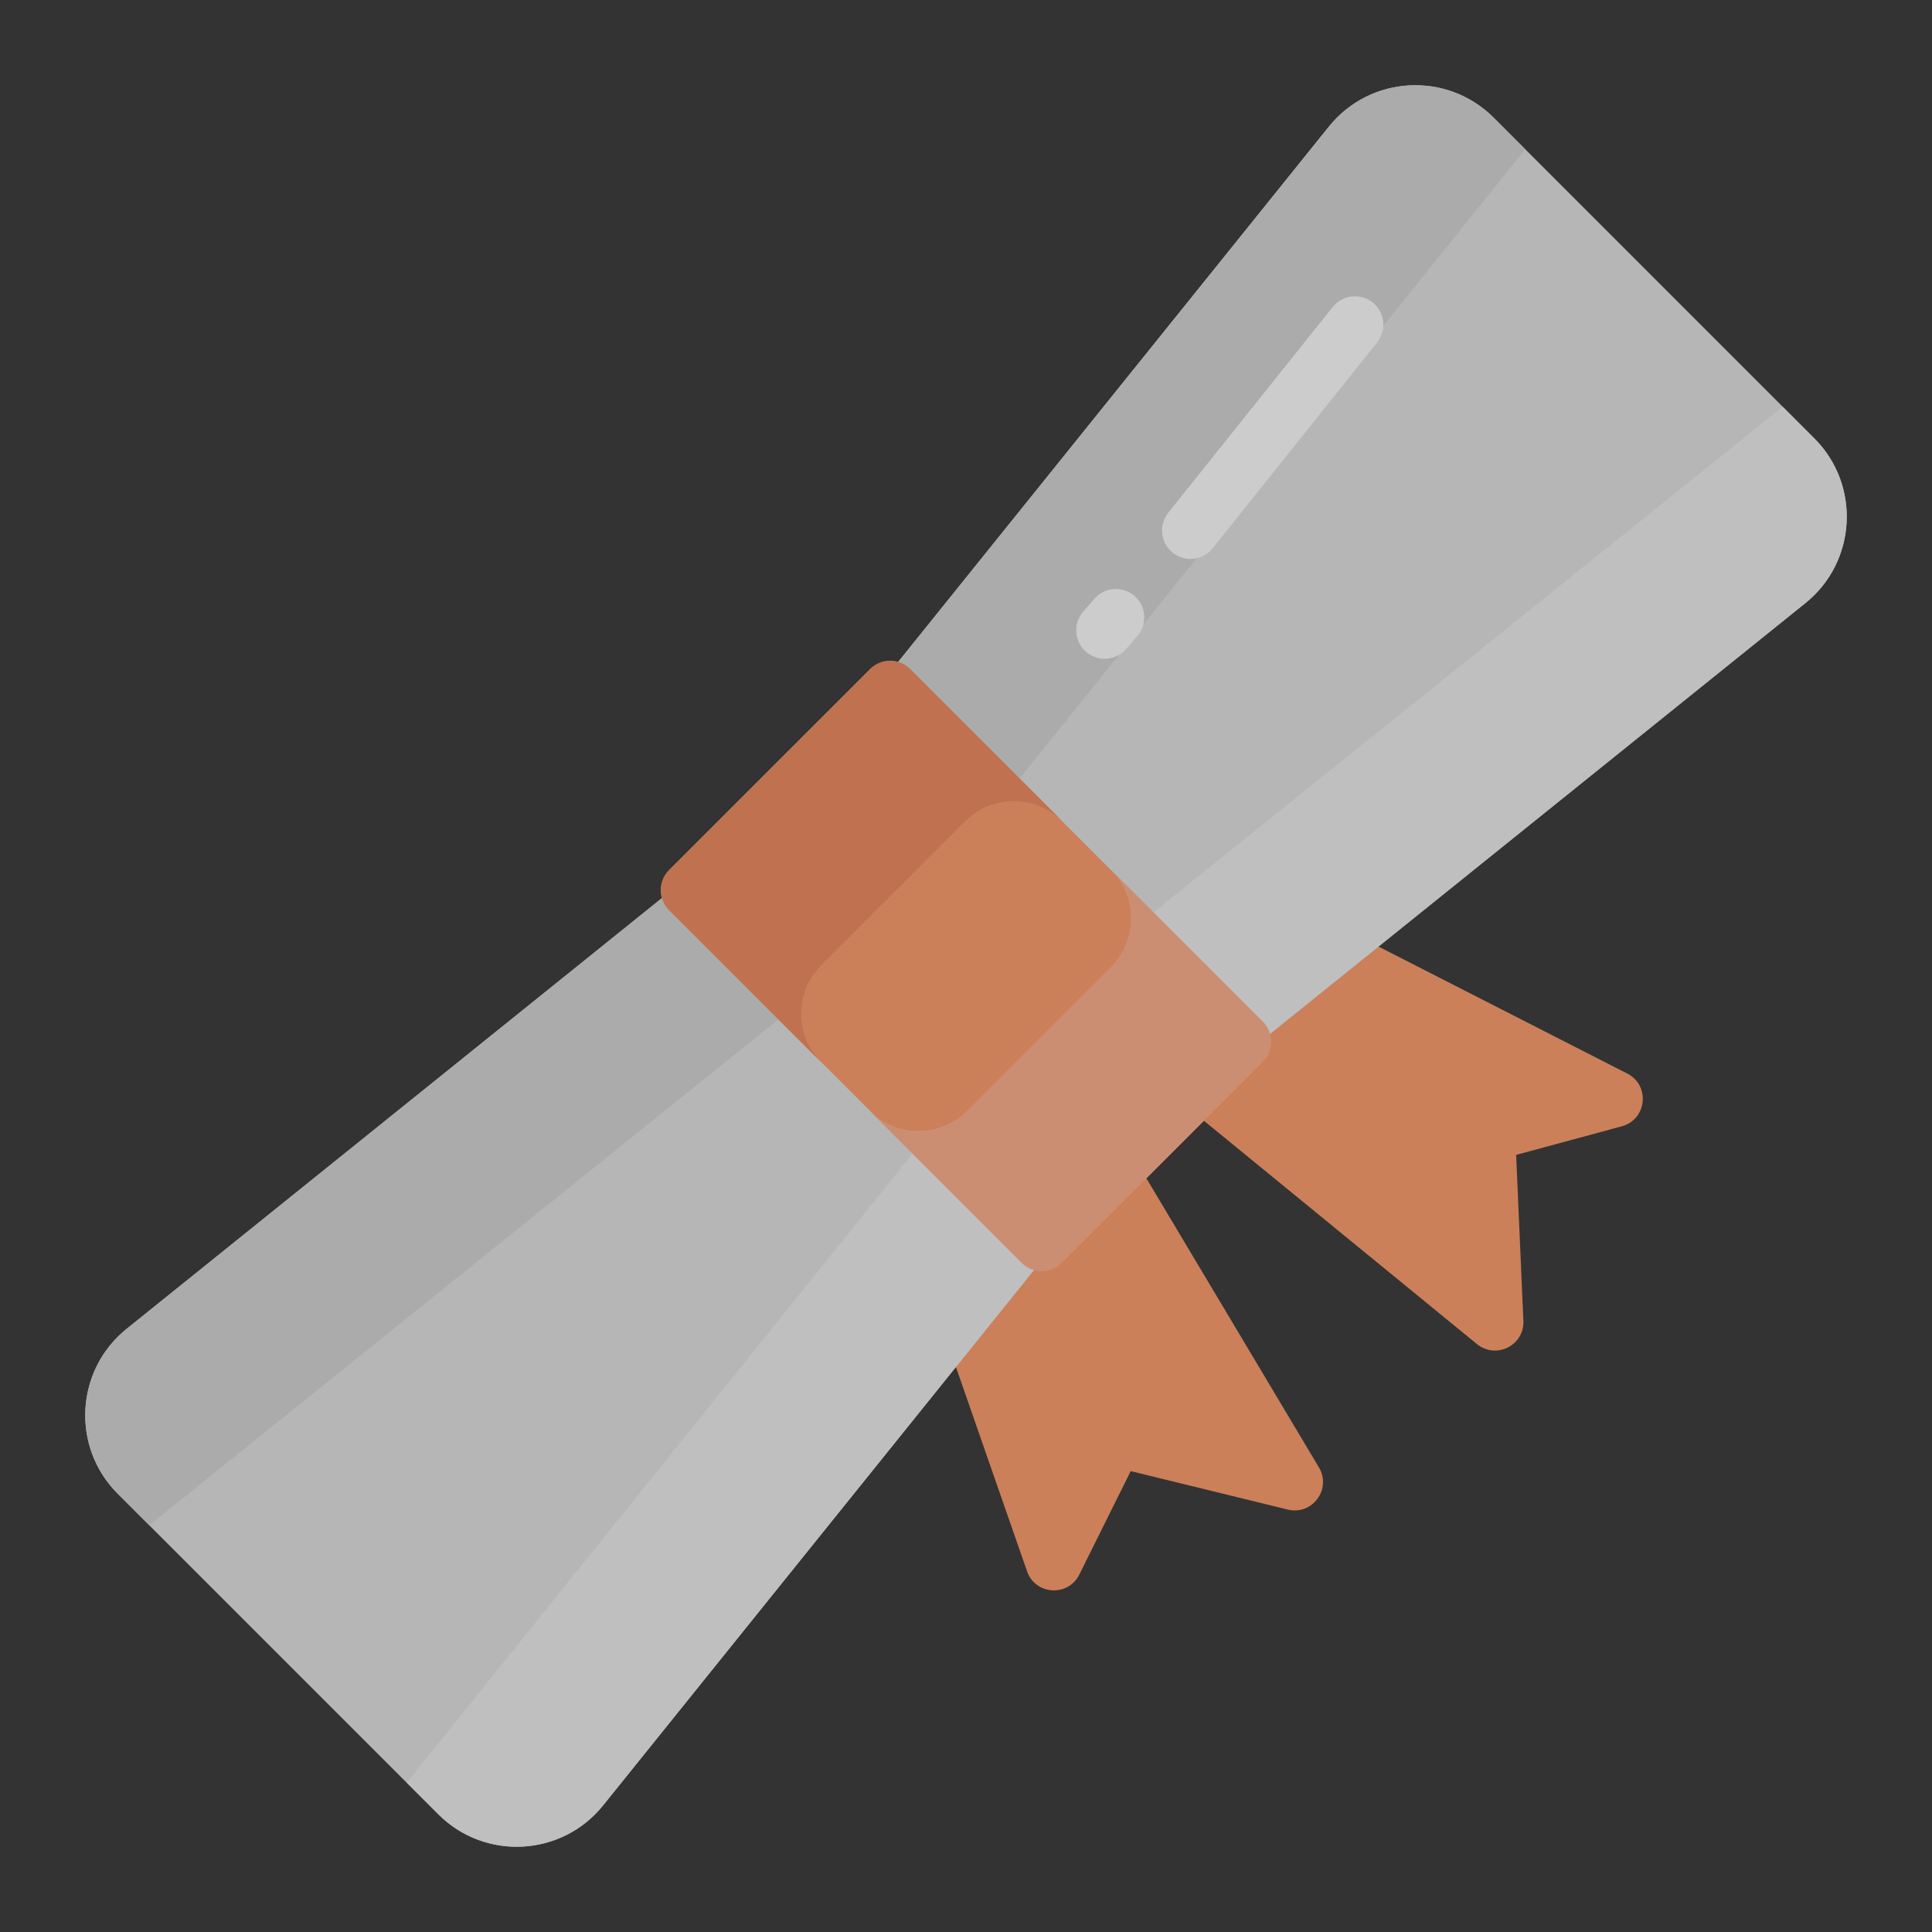 <svg width="40" height="40" viewBox="0 0 40 40" fill="none" xmlns="http://www.w3.org/2000/svg">
<rect x="0" y="0" width="40" height="40" fill="#333333" stroke="none"/>
<g id="degree" opacity="0.75">
<path id="Vector" d="M19.039 26.142L21.264 32.532C21.435 33.024 22.114 33.067 22.346 32.6L23.41 30.458L26.662 31.254C27.169 31.378 27.575 30.83 27.307 30.381L22.786 22.806L19.039 26.142ZM27.172 18.899L33.691 22.227C34.171 22.472 34.097 23.178 33.578 23.319L31.39 23.911L31.54 27.348C31.562 27.855 30.973 28.15 30.579 27.828L23.577 22.101L27.172 18.899Z" fill="#FE9967"/>
<path id="Vector_2" d="M24.148 22.888L12.487 37.378C11.631 38.443 10.04 38.528 9.073 37.562L2.437 30.926C1.471 29.96 1.557 28.369 2.622 27.512L17.111 15.852L24.148 22.888Z" fill="#E2E2E2"/>
<path id="Vector_3" d="M22.889 24.148L37.378 12.488C38.443 11.631 38.529 10.04 37.562 9.074L30.927 2.438C29.96 1.471 28.369 1.557 27.513 2.622L15.852 17.111L22.889 24.148Z" fill="#E2E2E2"/>
<path id="Vector_4" d="M14.293 18.12L2.622 27.512C1.557 28.368 1.471 29.959 2.437 30.926L3.09 31.579L16.761 20.588L14.293 18.12ZM18.44 13.902L20.908 16.37L31.579 3.09L30.926 2.437C29.959 1.471 28.368 1.557 27.512 2.622L18.44 13.902Z" fill="#D3D3D3"/>
<path id="Vector_5" d="M19.024 19.024L18.449 19.709L18.34 19.6L19.024 19.024Z" fill="white"/>
<path id="Vector_6" d="M19.599 18.34L19.709 18.449L19.024 19.024L19.599 18.34Z" fill="white"/>
<path id="Vector_7" d="M20.296 22.141L8.421 36.909L9.074 37.562C10.04 38.529 11.632 38.443 12.488 37.377L22.764 24.609L20.296 22.141ZM23.629 19.092L26.097 21.56L37.377 12.488C38.443 11.632 38.529 10.04 37.562 9.074L36.909 8.421L23.629 19.092Z" fill="#EDEDED"/>
<path id="Vector_8" d="M20.976 20.976L20.291 21.55L20.4 21.66L20.976 20.976Z" fill="white"/>
<path id="Vector_9" d="M21.66 20.401L21.551 20.291L20.976 20.976L21.66 20.401Z" fill="white"/>
<path id="Vector_10" d="M13.857 18.012L18.012 13.857C18.242 13.627 18.614 13.627 18.844 13.857L26.142 21.155C26.372 21.385 26.372 21.757 26.142 21.987L21.987 26.142C21.757 26.372 21.385 26.372 21.155 26.142L13.857 18.844C13.627 18.614 13.627 18.242 13.857 18.012Z" fill="#FE9967"/>
<path id="Vector_11" d="M18.846 13.852L21.998 17.004C21.442 16.448 20.538 16.448 19.982 17.004L17.005 19.981C16.449 20.538 16.449 21.441 17.005 21.997L13.852 18.845C13.623 18.615 13.623 18.243 13.852 18.013L18.014 13.852C18.243 13.622 18.616 13.622 18.846 13.852Z" fill="#EF8759"/>
<path id="Vector_12" d="M22.999 18.006L26.146 21.152C26.375 21.382 26.375 21.754 26.146 21.984L21.985 26.145C21.755 26.375 21.382 26.375 21.153 26.145L18.006 22.999C18.562 23.555 19.466 23.555 20.022 22.999L22.999 20.022C23.555 19.466 23.555 18.562 22.999 18.006Z" fill="#FFAC88"/>
<path id="Vector_13" d="M24.647 11.572C24.518 11.572 24.388 11.53 24.28 11.443C24.026 11.24 23.985 10.87 24.188 10.616L27.593 6.355C27.796 6.102 28.167 6.059 28.42 6.263C28.674 6.465 28.715 6.835 28.512 7.089L25.107 11.351C24.991 11.496 24.82 11.572 24.647 11.572ZM22.87 13.639C22.733 13.639 22.596 13.591 22.485 13.495C22.239 13.282 22.213 12.91 22.425 12.665L22.658 12.397C22.872 12.151 23.243 12.126 23.488 12.337C23.733 12.551 23.76 12.922 23.547 13.168L23.315 13.436C23.198 13.57 23.034 13.639 22.87 13.639Z" fill="white"/>
</g>
</svg>
